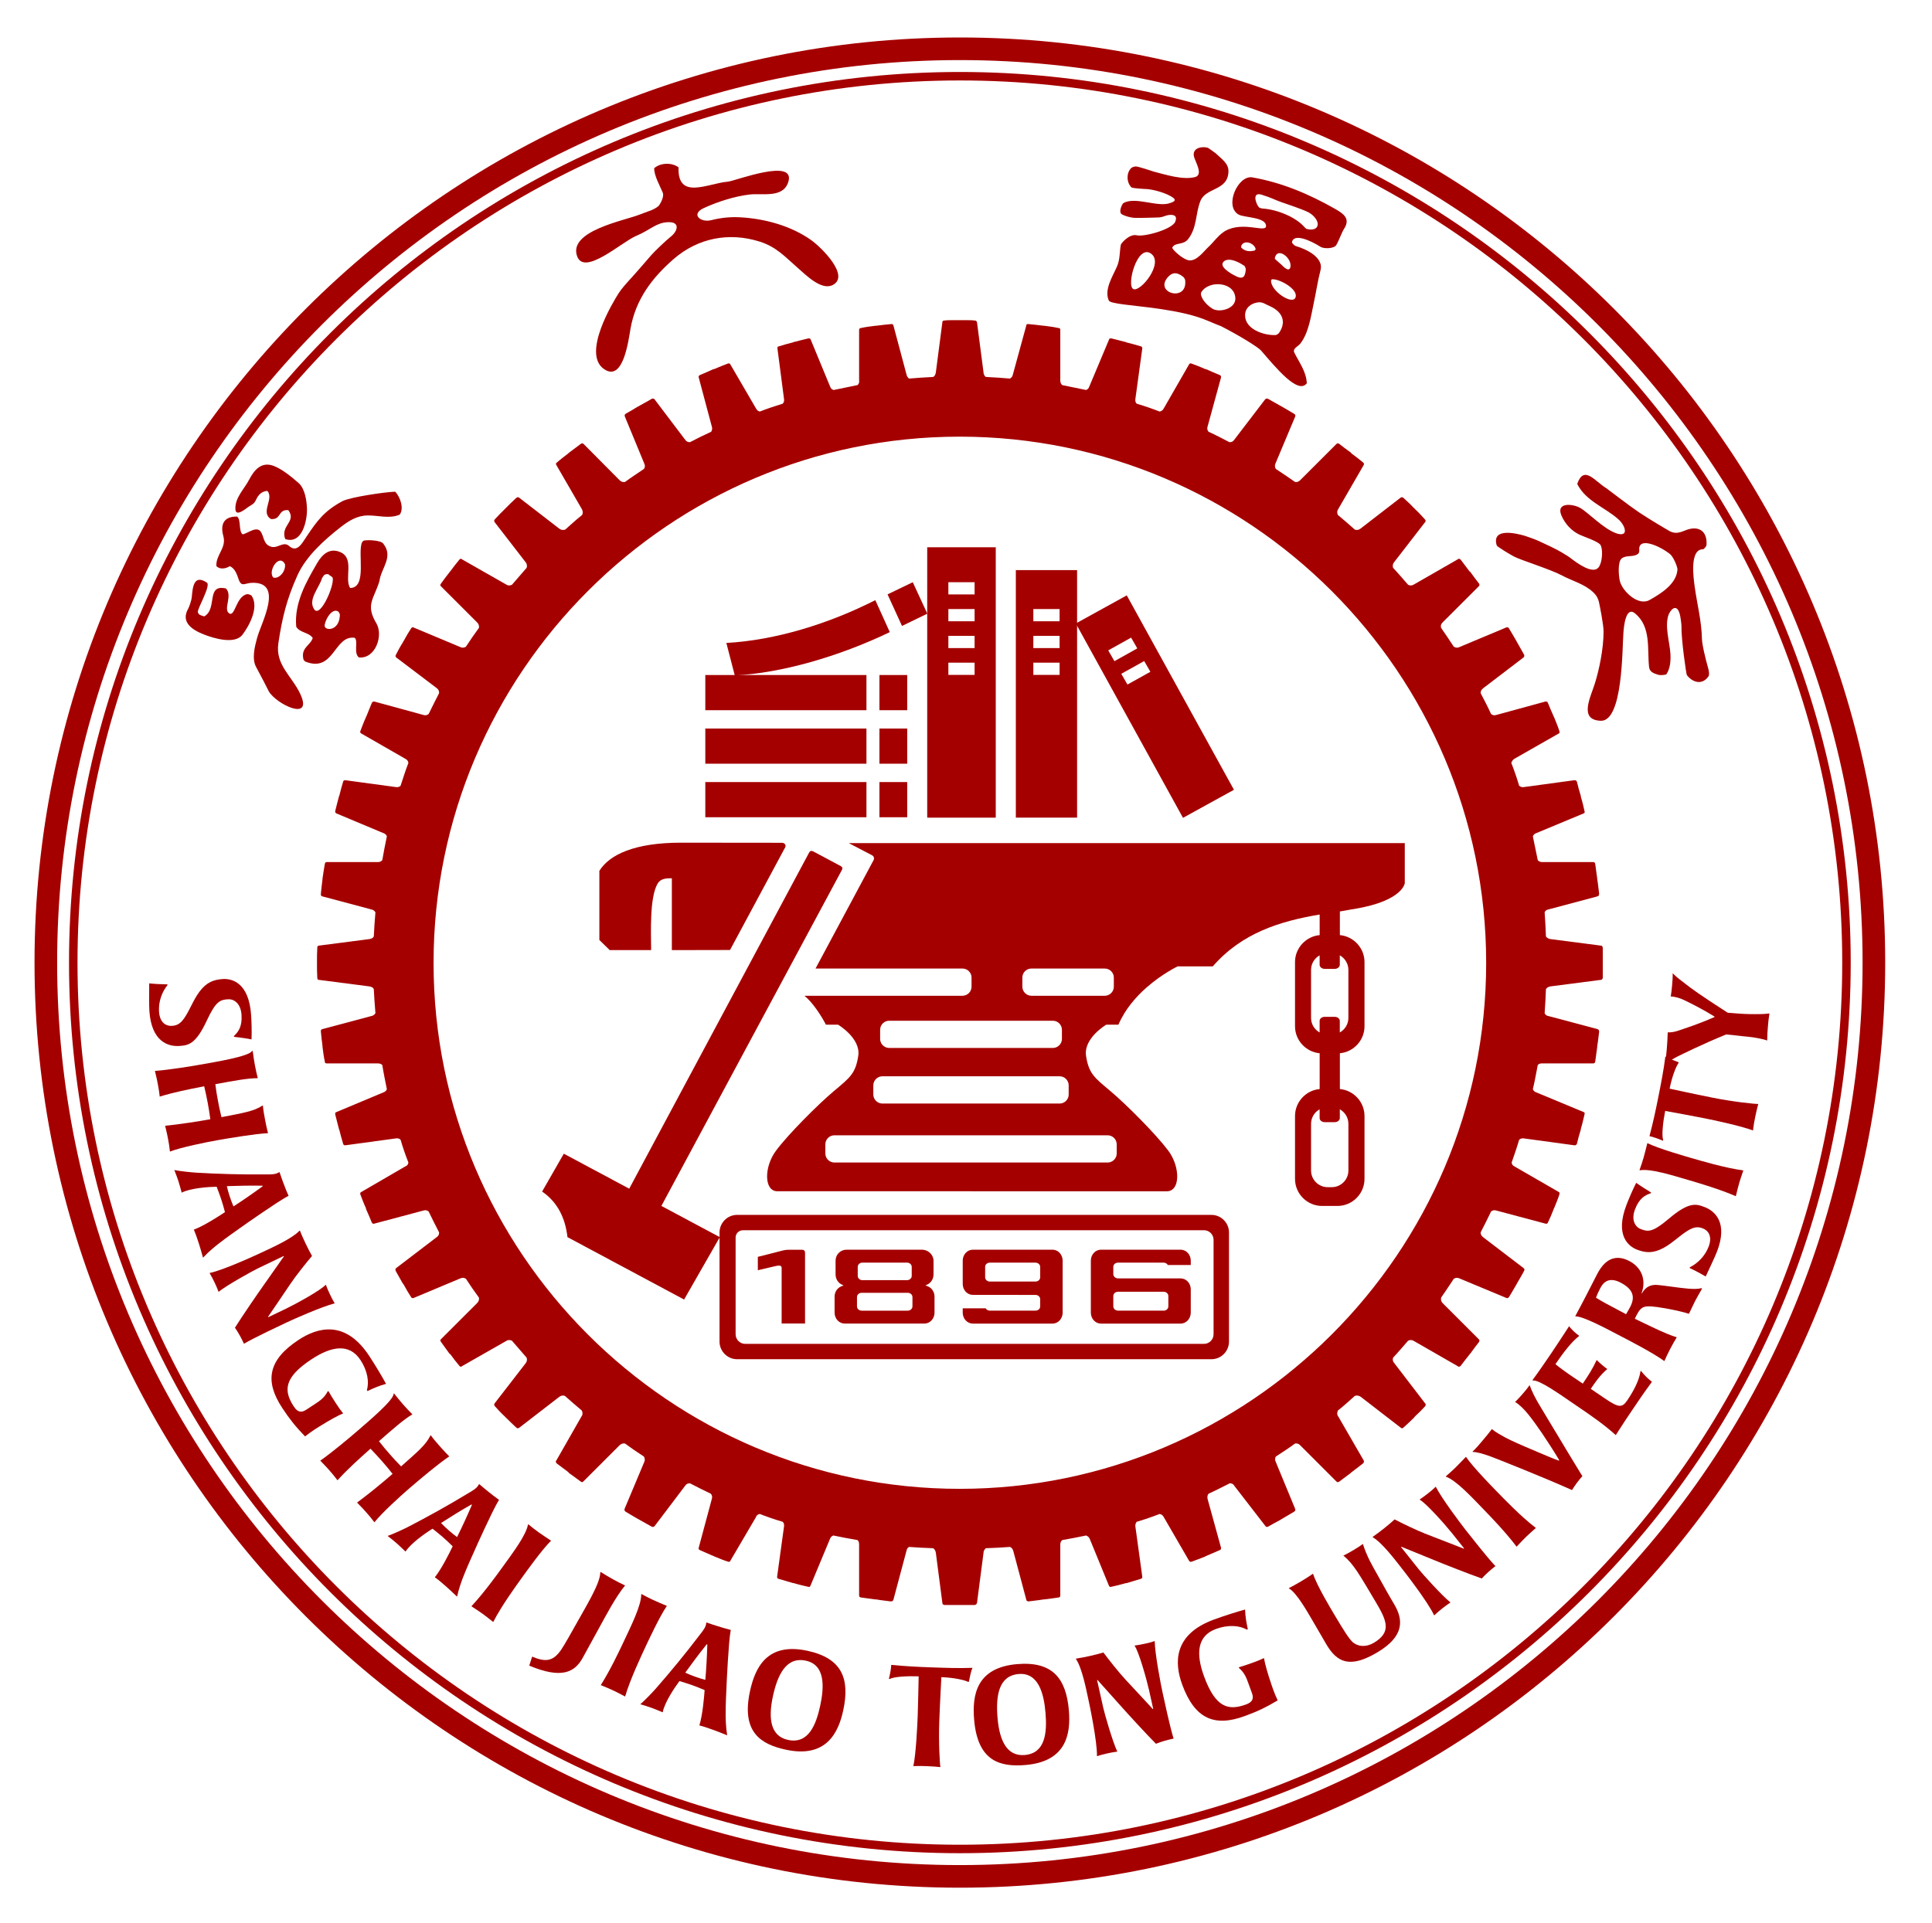 <svg fill-rule="evenodd" viewBox="162.552 140.876 295.956 294.661" xmlns:xlink="http://www.w3.org/1999/xlink" xmlns="http://www.w3.org/2000/svg" style="max-height: 500px" width="295.956" height="294.661">
  <defs> 
	<marker orient="auto" markerHeight="3" markerWidth="4" markerUnits="strokeWidth" refY="5" refX="0" viewBox="0 0 10 10" id="ArrowEnd"> 
		<path d="M 0 0 L 10 5 L 0 10 z"/> 
	</marker>
	<marker orient="auto" markerHeight="3" markerWidth="4" markerUnits="strokeWidth" refY="5" refX="10" viewBox="0 0 10 10" id="ArrowStart"> 
		<path d="M 10 0 L 0 5 L 10 10 z"/> 
	</marker> </defs>
<g>
<g>
<g>
<path d="M 309.59 146.618C 231.43 146.618 167.841 210.208 167.841 288.369C 167.841 366.531 231.43 430.12 309.59 430.12C 387.752 430.12 451.34 366.531 451.34 288.369C 451.34 210.208 387.752 146.618 309.59 146.618zM 447.874 288.369C 447.874 364.62 385.841 426.655 309.59 426.655C 233.339 426.655 171.305 364.62 171.305 288.369C 171.305 212.118 233.339 150.083 309.59 150.083C 385.841 150.083 447.874 212.118 447.874 288.369z" style="stroke:none; fill:#a50000"/>
<path d="M 309.59 151.905C 234.344 151.905 173.124 213.123 173.124 288.37C 173.124 363.617 234.344 424.835 309.59 424.835C 384.837 424.835 446.056 363.617 446.056 288.37C 446.056 213.123 384.837 151.905 309.59 151.905zM 444.757 288.37C 444.757 362.901 384.121 423.538 309.59 423.538C 235.059 423.538 174.425 362.901 174.425 288.37C 174.425 213.838 235.059 153.204 309.59 153.204C 384.121 153.204 444.757 213.838 444.757 288.37z" style="stroke:none; fill:#a50000"/>
<path d="M 266.498 166.525C 266.305 171.622 271.034 168.946 274.046 168.713C 275.102 168.633 284.62 164.918 283.285 168.829C 282.457 171.26 279.335 170.458 277.404 170.679C 275.096 170.946 272.491 171.782 270.379 172.751C 268.313 173.696 269.852 175.026 271.504 174.612C 273.022 174.227 274.459 174.087 276.029 174.177C 279.779 174.397 283.734 175.484 286.822 177.673C 288.394 178.789 292.882 183.231 290.054 184.575C 288.344 185.387 285.993 183.006 284.773 181.941C 282.806 180.226 281.5 178.707 278.912 177.892C 274.246 176.421 269.484 177.333 265.782 180.537C 262.413 183.457 259.934 186.778 259.147 191.189C 258.822 193.012 258.033 199.56 255.026 197.389C 251.707 194.992 256.439 187.202 257.311 185.817C 257.745 185.125 258.574 184.206 259.462 183.241C 260.037 182.616 261.335 181.094 262.322 179.965C 262.858 179.349 264.621 177.676 265.325 177.119C 266.366 176.298 266.8 174.832 264.863 174.92C 263.033 174.999 262.225 176.087 259.994 177.026C 257.766 177.968 252.039 183.24 250.951 180.117C 249.606 176.25 258.166 174.694 260.485 173.773C 261.022 173.559 261.751 173.307 262.32 173.093C 262.774 172.922 263.375 172.52 263.453 172.416C 263.927 171.788 264.272 170.872 264.085 170.415C 263.613 169.27 262.766 167.85 262.764 166.654C 263.702 165.801 265.501 165.738 266.498 166.525z" style="stroke:none; fill:#a50000"/>
<path d="M 258.939 323.013L 248.92 317.652L 245.595 323.452C 247.994 325.09 249.155 327.57 249.479 330.436L 267.346 339.999L 272.816 330.44L 263.869 325.655L 291.531 274.154C 291.657 273.947 291.605 273.731 291.347 273.585L 287.116 271.326C 286.823 271.189 286.636 271.264 286.516 271.481L 258.939 323.015L 258.939 323.013z" style="stroke:none; fill:#a50000"/>
<path d="M 275.466 327.029L 348.132 327.029C 349.61 327.029 350.817 328.245 350.817 329.731L 350.817 346.438C 350.817 347.927 349.61 349.143 348.132 349.143L 275.466 349.143C 273.985 349.143 272.774 347.927 272.774 346.438L 272.774 329.731C 272.774 328.24 273.985 327.028 275.466 327.028M 276.359 329.38L 346.991 329.38C 347.796 329.38 348.454 330.04 348.454 330.852L 348.454 345.317C 348.454 346.126 347.796 346.791 346.991 346.791L 276.706 346.791C 275.899 346.791 275.238 346.126 275.238 345.317L 275.238 330.497C 275.238 329.885 275.743 329.382 276.353 329.382L 276.359 329.38z" style="stroke:none; fill:#a50000"/>
<path d="M 270.596 249.697L 295.279 249.697L 295.279 244.307L 270.596 244.307L 270.596 249.697z" style="stroke:none; fill:#a50000"/>
<path d="M 270.596 257.896L 295.279 257.896L 295.279 252.506L 270.596 252.506L 270.596 257.896z" style="stroke:none; fill:#a50000"/>
<path d="M 270.596 266.098L 295.279 266.098L 295.279 260.708L 270.596 260.708L 270.596 266.098z" style="stroke:none; fill:#a50000"/>
<path d="M 365.477 296.68L 367.014 296.68C 367.444 296.68 367.79 296.967 367.79 297.298L 367.79 299.075C 368.573 298.637 369.106 297.807 369.106 296.853L 369.106 289.487C 369.106 288.534 368.573 287.695 367.79 287.261L 367.79 288.709C 367.79 289.044 367.44 289.332 367.014 289.332L 365.477 289.332C 365.052 289.332 364.7 289.049 364.7 288.709L 364.7 287.261C 363.917 287.695 363.388 288.53 363.388 289.487L 363.388 296.853C 363.388 297.807 363.919 298.637 364.7 299.075L 364.7 297.298C 364.7 296.961 365.046 296.68 365.477 296.68zM 265.471 275.449C 264.6 275.437 263.778 275.502 263.332 276.203C 261.996 278.316 262.296 284.135 262.296 286.458L 255.949 286.458L 254.367 284.907L 254.367 274.314C 255.902 271.834 259.767 269.989 266.896 269.997L 282.319 270.013C 282.804 270.013 282.986 270.425 282.844 270.688L 274.383 286.44L 265.471 286.458L 265.471 275.444L 265.471 275.449zM 287.479 289.282L 309.996 289.282C 310.759 289.282 311.379 289.908 311.379 290.663L 311.379 292.07C 311.379 292.824 310.752 293.452 309.996 293.452L 285.783 293.452C 287.059 294.48 288.406 296.586 289.069 297.88L 290.927 297.88C 290.927 297.88 294.436 299.953 294.027 302.657C 293.613 305.352 292.783 305.97 290.308 308.046C 287.832 310.125 283.285 314.691 281.43 317.183C 279.57 319.673 279.57 323.407 281.635 323.407L 311.367 323.407L 311.367 323.412L 341.306 323.412C 341.599 323.412 341.845 323.339 342.056 323.201C 343.338 322.383 343.113 319.322 341.515 317.183C 339.654 314.694 335.114 310.125 332.639 308.046C 330.16 305.97 329.335 305.35 328.918 302.657C 328.754 301.563 329.229 300.577 329.856 299.782C 329.868 299.763 329.885 299.741 329.896 299.727L 329.906 299.72C 329.919 299.699 329.932 299.69 329.942 299.673C 329.944 299.673 329.947 299.665 329.947 299.66C 329.961 299.643 329.978 299.625 329.989 299.617C 329.989 299.61 329.989 299.605 329.993 299.605C 330.008 299.589 330.025 299.573 330.04 299.556C 330.042 299.556 330.042 299.549 330.042 299.549C 330.061 299.534 330.072 299.517 330.086 299.496L 330.091 299.496C 330.11 299.479 330.126 299.456 330.145 299.44L 330.145 299.435C 330.165 299.416 330.177 299.392 330.199 299.375L 330.266 299.312C 330.273 299.299 330.29 299.284 330.3 299.266C 331.132 298.409 332.014 297.884 332.024 297.88L 333.882 297.88C 334.891 295.517 336.575 293.599 338.226 292.153C 340.638 290.043 342.965 288.945 342.965 288.945L 348.337 288.945C 352.813 283.808 358.652 282.029 364.706 281.004L 364.706 284.158C 362.6 284.353 360.931 286.139 360.931 288.289L 360.931 298.125C 360.931 300.284 362.6 302.067 364.706 302.26L 364.706 307.747C 362.6 307.934 360.931 309.726 360.931 311.879L 360.931 321.51C 360.931 323.798 362.793 325.659 365.079 325.659L 367.427 325.659C 369.706 325.659 371.576 323.798 371.576 321.51L 371.576 311.879C 371.576 309.726 369.905 307.934 367.802 307.747L 367.802 302.26C 369.907 302.067 371.576 300.284 371.576 298.125L 371.576 288.289C 371.576 286.139 369.905 284.352 367.802 284.158L 367.802 280.531C 368.544 280.43 369.278 280.25 370.024 280.152C 377.784 278.866 377.746 275.975 377.746 276.215L 377.746 270.059L 292.568 270.059L 296.086 271.898C 296.377 272.024 296.566 272.364 296.339 272.732L 287.483 289.277L 287.479 289.282zM 367.794 310.853L 367.794 312.195C 367.794 312.538 367.444 312.82 367.018 312.82L 365.477 312.82C 365.052 312.82 364.7 312.538 364.7 312.195L 364.7 310.853C 363.919 311.282 363.388 312.122 363.388 313.076L 363.388 320.237C 363.388 321.638 364.536 322.78 365.927 322.78L 366.569 322.78C 367.96 322.78 369.108 321.634 369.108 320.237L 369.108 313.076C 369.108 312.122 368.579 311.29 367.794 310.853zM 290.369 314.832L 332.229 314.832C 332.987 314.832 333.616 315.457 333.616 316.215L 333.616 317.621C 333.616 318.381 332.987 319.005 332.229 319.005L 290.369 319.005C 289.607 319.005 288.985 318.381 288.985 317.621L 288.985 316.215C 288.985 315.457 289.607 314.832 290.369 314.832zM 297.723 305.792L 324.877 305.792C 325.638 305.792 326.259 306.422 326.259 307.181L 326.259 308.583C 326.259 309.347 325.638 309.968 324.877 309.968L 297.723 309.968C 296.967 309.968 296.333 309.347 296.333 308.583L 296.333 307.181C 296.333 306.422 296.957 305.792 297.723 305.792zM 298.76 297.279L 323.841 297.279C 324.597 297.279 325.224 297.907 325.224 298.661L 325.224 300.067C 325.224 300.824 324.593 301.45 323.841 301.45L 298.76 301.45C 298.006 301.45 297.377 300.828 297.377 300.067L 297.377 298.661C 297.377 297.901 297.998 297.279 298.76 297.279zM 320.544 289.282L 331.792 289.282C 332.555 289.282 333.175 289.908 333.175 290.663L 333.175 292.07C 333.175 292.824 332.544 293.452 331.792 293.452L 320.544 293.452C 319.807 293.452 319.163 292.824 319.163 292.07L 319.163 290.663C 319.163 289.899 319.786 289.282 320.544 289.282z" style="stroke:none; fill:#a50000"/>
<path d="M 297.27 249.697L 301.524 249.697L 301.524 244.307L 297.27 244.307L 297.27 249.697z" style="stroke:none; fill:#a50000"/>
<path d="M 273.82 239.392C 281.364 238.98 289.527 236.443 296.639 232.835L 298.856 237.735C 291.023 241.499 282.208 244.016 275.109 244.372L 273.82 239.392z" style="stroke:none; fill:#a50000"/>
<path d="M 302.377 230.086L 298.513 231.949L 300.726 236.788L 304.604 234.907L 302.377 230.09L 302.377 230.086z" style="stroke:none; fill:#a50000"/>
<path d="M 297.27 257.896L 301.524 257.896L 301.524 252.506L 297.27 252.506L 297.27 257.896z" style="stroke:none; fill:#a50000"/>
<path d="M 297.27 266.098L 301.524 266.098L 301.524 260.708L 297.27 260.708L 297.27 266.098z" style="stroke:none; fill:#a50000"/>
<path d="M 327.353 236.408L 335.157 232.103L 351.575 261.891L 343.771 266.191L 327.353 236.408zM 332.319 240.533L 335.823 238.576L 336.77 240.226L 333.266 242.184L 332.319 240.533zM 334.317 244.12L 337.827 242.166L 338.775 243.812L 335.262 245.766L 334.317 244.12z" style="stroke:none; fill:#a50000"/>
<path d="M 318.165 228.232L 327.547 228.232L 327.547 266.158L 318.165 266.158L 318.165 228.232zM 304.588 224.732L 315.088 224.732L 315.088 266.162L 304.588 266.162L 304.588 224.732zM 307.829 230.086L 311.847 230.086L 311.847 231.958L 307.829 231.958L 307.829 230.086zM 307.829 234.198L 311.847 234.198L 311.847 236.071L 307.829 236.071L 307.829 234.198zM 307.829 238.305L 311.847 238.305L 311.847 240.179L 307.829 240.179L 307.829 238.305zM 307.829 242.414L 311.847 242.414L 311.847 244.287L 307.829 244.287L 307.829 242.414zM 320.846 234.198L 324.867 234.198L 324.867 236.071L 320.846 236.071L 320.846 234.198zM 320.846 238.305L 324.867 238.305L 324.867 240.179L 320.846 240.179L 320.846 238.305zM 320.846 242.414L 324.867 242.414L 324.867 244.287L 320.846 244.287L 320.846 242.414z" style="stroke:none; fill:#a50000"/>
<path d="M 309.563 369.004C 265.139 369.004 228.968 332.812 228.968 288.419C 228.968 243.977 265.139 207.783 309.563 207.783C 353.989 207.783 390.213 243.977 390.213 288.419C 390.213 332.812 353.989 369.004 309.563 369.004zM 407.771 285.768L 400.069 284.77C 399.767 284.72 399.567 284.619 399.368 284.369C 399.315 283.12 399.268 281.87 399.169 280.669C 399.268 280.419 399.47 280.27 399.767 280.221L 407.271 278.22C 407.373 278.169 407.521 278.12 407.521 277.82C 407.422 277.169 407.373 276.42 407.223 275.571L 407.223 275.52L 407.223 275.472C 407.121 274.669 407.021 273.92 406.922 273.27C 406.873 272.97 406.723 272.97 406.57 272.97L 398.815 272.97C 398.517 272.97 398.267 272.87 398.116 272.67C 397.866 271.471 397.616 270.271 397.364 269.022C 397.468 268.772 397.616 268.623 397.915 268.522L 405.121 265.523C 405.221 265.474 405.371 265.423 405.271 265.123C 405.121 264.472 404.971 263.773 404.721 262.974L 404.721 262.923L 404.721 262.873C 404.471 262.073 404.269 261.324 404.119 260.673C 404.019 260.425 403.871 260.425 403.719 260.425L 396.015 261.473C 395.716 261.524 395.517 261.473 395.265 261.274C 394.915 260.074 394.515 258.925 394.064 257.773C 394.164 257.474 394.314 257.273 394.564 257.125L 401.319 253.275C 401.42 253.224 401.52 253.125 401.42 252.874C 401.22 252.225 400.917 251.525 400.62 250.776L 400.567 250.726L 400.567 250.676C 400.218 249.875 399.919 249.224 399.667 248.575C 399.567 248.326 399.417 248.375 399.268 248.375L 391.764 250.426C 391.463 250.525 391.211 250.476 390.961 250.275C 390.461 249.175 389.91 248.125 389.363 247.076C 389.363 246.725 389.51 246.526 389.764 246.325L 395.917 241.628C 396.015 241.526 396.116 241.425 396.015 241.177C 395.667 240.577 395.315 239.926 394.915 239.226C 394.915 239.226 394.915 239.177 394.866 239.177L 394.866 239.129C 394.417 238.377 394.064 237.726 393.715 237.178C 393.565 236.928 393.414 236.978 393.264 237.028L 386.109 240.027C 385.807 240.177 385.559 240.127 385.259 239.976C 384.606 238.976 383.958 238.027 383.307 237.078C 383.206 236.726 383.307 236.478 383.557 236.228L 389.06 230.73C 389.162 230.629 389.262 230.529 389.111 230.279C 388.713 229.779 388.26 229.178 387.762 228.48L 387.711 228.48L 387.711 228.43L 387.662 228.43C 387.16 227.731 386.711 227.18 386.31 226.631C 386.109 226.43 385.959 226.479 385.858 226.58L 379.155 230.428C 378.852 230.629 378.556 230.629 378.254 230.479C 377.502 229.629 376.752 228.729 375.953 227.881C 375.853 227.579 375.902 227.279 376.103 227.03L 380.858 220.881C 380.956 220.781 381.007 220.631 380.806 220.429C 380.356 219.931 379.856 219.382 379.255 218.831L 379.255 218.781L 379.206 218.781L 379.206 218.732L 379.155 218.732C 378.603 218.132 378.055 217.632 377.555 217.18C 377.353 216.98 377.204 217.082 377.103 217.131L 370.953 221.881C 370.701 222.079 370.398 222.131 370.098 222.03C 369.249 221.28 368.35 220.48 367.495 219.781C 367.35 219.43 367.35 219.182 367.549 218.882L 371.451 212.133C 371.5 212.032 371.55 211.881 371.351 211.731C 370.8 211.283 370.25 210.833 369.55 210.333L 369.55 210.283L 369.499 210.283L 369.499 210.232C 368.798 209.734 368.198 209.283 367.698 208.882C 367.448 208.733 367.35 208.831 367.249 208.932L 361.747 214.431C 361.495 214.681 361.244 214.782 360.945 214.731C 359.945 214.032 358.994 213.383 357.992 212.732C 357.842 212.482 357.793 212.181 357.943 211.881L 360.945 204.733C 360.994 204.584 361.045 204.432 360.791 204.283C 360.244 203.934 359.594 203.585 358.845 203.133L 358.795 203.133C 358.795 203.133 358.795 203.085 358.746 203.085C 358.043 202.684 357.392 202.334 356.793 201.983C 356.543 201.885 356.443 201.983 356.344 202.084L 351.641 208.233C 351.438 208.534 351.237 208.633 350.889 208.633C 349.839 208.082 348.788 207.533 347.686 207.034C 347.485 206.784 347.438 206.533 347.538 206.233L 349.591 198.733C 349.591 198.634 349.637 198.433 349.389 198.336C 348.737 198.084 348.089 197.784 347.286 197.434L 347.237 197.434L 347.186 197.434C 346.434 197.085 345.736 196.836 345.086 196.585C 344.838 196.485 344.736 196.634 344.685 196.735L 340.836 203.434C 340.681 203.734 340.482 203.883 340.183 203.934C 339.031 203.484 337.882 203.085 336.68 202.734C 336.481 202.533 336.43 202.284 336.481 201.983L 337.533 194.284C 337.533 194.135 337.533 193.986 337.282 193.935C 336.629 193.736 335.879 193.535 335.081 193.335L 335.081 193.285L 335.028 193.285L 334.981 193.285C 334.18 193.086 333.477 192.885 332.827 192.735C 332.528 192.685 332.477 192.784 332.428 192.935L 329.426 200.085C 329.326 200.383 329.176 200.534 328.925 200.634C 327.677 200.383 326.476 200.134 325.275 199.884C 325.076 199.734 324.974 199.485 324.974 199.182L 324.974 191.434C 324.974 191.335 324.974 191.135 324.675 191.135C 324.025 190.985 323.273 190.886 322.47 190.785L 322.422 190.785L 322.375 190.785C 321.522 190.686 320.772 190.586 320.12 190.536C 319.821 190.487 319.77 190.636 319.77 190.735L 317.719 198.234C 317.668 198.533 317.52 198.733 317.268 198.883C 316.071 198.784 314.816 198.685 313.565 198.634C 313.366 198.484 313.215 198.234 313.215 197.934L 312.213 190.236C 312.166 190.135 312.115 189.986 311.865 189.986C 311.513 189.936 311.166 189.936 310.765 189.936L 310.666 189.936L 310.615 189.936L 310.514 189.936L 310.464 189.936L 310.414 189.936L 310.366 189.936L 310.315 189.936L 310.265 189.936L 310.214 189.936L 310.165 189.936L 310.066 189.936L 310.014 189.936L 309.864 189.936L 309.815 189.936L 309.766 189.936L 309.714 189.936L 309.664 189.936L 309.615 189.936L 309.563 189.936L 309.515 189.936L 309.465 189.936L 309.416 189.936L 309.364 189.936L 309.314 189.936L 309.264 189.936L 309.212 189.936L 309.165 189.936L 309.115 189.936L 309.064 189.936L 309.015 189.936L 308.963 189.936L 308.912 189.936L 308.864 189.936L 308.816 189.936L 308.763 189.936L 308.714 189.936L 308.662 189.936L 308.314 189.936C 307.914 189.936 307.563 189.936 307.212 189.986C 306.964 189.986 306.912 190.135 306.912 190.236L 305.911 197.934C 305.862 198.234 305.76 198.484 305.512 198.634C 304.259 198.685 303.058 198.784 301.809 198.883C 301.611 198.733 301.461 198.533 301.41 198.234L 299.409 190.735C 299.358 190.636 299.309 190.487 299.059 190.536C 298.358 190.586 297.607 190.686 296.806 190.785L 296.756 190.785L 296.707 190.785C 295.857 190.886 295.106 190.985 294.456 191.135C 294.205 191.135 294.156 191.335 294.156 191.434L 294.156 199.182C 294.205 199.485 294.107 199.734 293.904 199.884C 292.655 200.134 291.454 200.383 290.254 200.634C 289.954 200.534 289.804 200.383 289.704 200.085L 286.751 192.935C 286.702 192.784 286.6 192.685 286.352 192.735C 285.7 192.885 284.951 193.086 284.151 193.285L 284.1 193.285C 284.051 193.285 284.051 193.285 284.051 193.335C 283.25 193.535 282.499 193.736 281.898 193.935C 281.597 193.986 281.648 194.135 281.648 194.284L 282.649 201.983C 282.7 202.284 282.649 202.533 282.448 202.734C 281.298 203.085 280.097 203.484 278.947 203.934C 278.698 203.883 278.496 203.734 278.346 203.434L 274.445 196.735C 274.396 196.634 274.294 196.485 274.044 196.585C 273.393 196.836 272.743 197.085 271.942 197.434L 271.893 197.434L 271.843 197.434C 271.092 197.784 270.391 198.084 269.791 198.336C 269.542 198.433 269.542 198.634 269.592 198.733L 271.592 206.233C 271.692 206.533 271.643 206.784 271.493 207.034C 270.391 207.533 269.291 208.082 268.243 208.633C 267.942 208.633 267.692 208.534 267.491 208.233L 262.837 202.084C 262.738 201.983 262.638 201.885 262.388 201.983C 261.837 202.334 261.137 202.684 260.437 203.085L 260.437 203.133L 260.385 203.133L 260.337 203.133C 259.636 203.585 258.986 203.934 258.386 204.283C 258.185 204.432 258.236 204.584 258.285 204.733L 261.236 211.881C 261.386 212.181 261.386 212.482 261.187 212.732C 260.236 213.383 259.236 214.032 258.285 214.731C 257.935 214.782 257.684 214.681 257.436 214.431L 251.982 208.932C 251.883 208.831 251.731 208.733 251.531 208.882C 250.981 209.283 250.381 209.734 249.729 210.232L 249.68 210.283L 249.629 210.283L 249.629 210.333C 248.98 210.833 248.378 211.283 247.878 211.731C 247.63 211.881 247.73 212.032 247.779 212.133L 251.682 218.882C 251.832 219.182 251.883 219.43 251.731 219.781C 250.83 220.48 249.981 221.28 249.13 222.03C 248.779 222.131 248.478 222.079 248.228 221.881L 242.076 217.131C 241.975 217.082 241.825 216.98 241.625 217.18C 241.124 217.632 240.624 218.132 240.024 218.732L 239.975 218.781C 239.975 218.781 239.975 218.831 239.924 218.831C 239.373 219.382 238.823 219.931 238.373 220.429C 238.172 220.631 238.274 220.781 238.323 220.881L 243.076 227.03C 243.277 227.279 243.326 227.579 243.226 227.881C 242.476 228.729 241.723 229.629 240.975 230.479C 240.624 230.629 240.373 230.629 240.075 230.428L 233.32 226.58C 233.22 226.479 233.071 226.43 232.921 226.631C 232.469 227.18 232.019 227.731 231.519 228.43L 231.468 228.43L 231.468 228.48C 230.919 229.178 230.468 229.779 230.117 230.279C 229.918 230.529 230.018 230.629 230.117 230.73L 235.621 236.228C 235.871 236.478 235.972 236.726 235.923 237.078C 235.221 238.027 234.572 238.976 233.92 239.976C 233.669 240.127 233.37 240.177 233.071 240.027L 225.915 237.028C 225.817 236.978 225.667 236.928 225.515 237.178C 225.164 237.726 224.765 238.377 224.364 239.129L 224.315 239.129L 224.315 239.177L 224.315 239.226C 223.864 239.926 223.515 240.577 223.215 241.177C 223.064 241.425 223.164 241.526 223.265 241.628L 229.467 246.325C 229.718 246.526 229.819 246.725 229.819 247.076C 229.268 248.125 228.769 249.175 228.216 250.275C 227.966 250.476 227.718 250.525 227.417 250.426L 219.911 248.375C 219.813 248.375 219.662 248.326 219.511 248.575C 219.262 249.224 218.963 249.875 218.661 250.676L 218.613 250.676L 218.613 250.726L 218.613 250.776C 218.262 251.525 218.013 252.225 217.761 252.874C 217.661 253.125 217.812 253.224 217.911 253.275L 224.615 257.125C 224.914 257.273 225.066 257.474 225.115 257.773C 224.664 258.925 224.315 260.074 223.915 261.274C 223.715 261.473 223.464 261.524 223.164 261.473L 215.46 260.425C 215.36 260.425 215.159 260.425 215.109 260.673C 214.91 261.324 214.709 262.073 214.509 262.873L 214.46 262.873L 214.46 262.923L 214.46 262.974C 214.259 263.773 214.059 264.472 213.909 265.123C 213.859 265.423 214.009 265.474 214.11 265.523L 221.262 268.522C 221.563 268.623 221.714 268.772 221.814 269.022C 221.563 270.271 221.313 271.471 221.114 272.67C 220.914 272.922 220.662 272.97 220.364 272.97L 212.61 272.97C 212.508 272.97 212.359 272.97 212.308 273.27C 212.208 273.92 212.06 274.669 211.958 275.472L 211.958 275.52L 211.958 275.571C 211.857 276.42 211.758 277.169 211.707 277.82C 211.659 278.12 211.809 278.169 211.909 278.22L 219.414 280.221C 219.713 280.27 219.911 280.419 220.063 280.669C 219.964 281.87 219.864 283.12 219.813 284.369C 219.662 284.619 219.463 284.72 219.112 284.77L 211.407 285.768C 211.308 285.768 211.157 285.819 211.157 286.069C 211.109 286.77 211.109 287.519 211.109 288.317L 211.109 288.367L 211.109 288.419L 211.109 288.468C 211.109 289.267 211.109 290.018 211.157 290.718C 211.157 290.969 211.308 291.018 211.407 291.018L 219.112 292.017C 219.463 292.069 219.662 292.167 219.813 292.42C 219.864 293.667 219.964 294.867 220.063 296.118C 219.911 296.367 219.713 296.518 219.414 296.566L 211.909 298.567C 211.809 298.618 211.659 298.667 211.707 298.965C 211.758 299.617 211.857 300.367 211.958 301.166L 211.958 301.218L 211.958 301.268L 211.958 301.317C 212.06 302.116 212.157 302.866 212.308 303.517C 212.308 303.815 212.508 303.815 212.61 303.815L 220.364 303.815C 220.662 303.815 220.914 303.866 221.114 304.065C 221.313 305.316 221.563 306.516 221.814 307.768C 221.714 308.016 221.563 308.166 221.262 308.266L 214.11 311.264C 213.959 311.315 213.859 311.363 213.909 311.664C 214.059 312.264 214.259 313.015 214.46 313.815L 214.46 313.865L 214.46 313.914L 214.509 313.914C 214.709 314.715 214.91 315.465 215.109 316.113C 215.159 316.364 215.36 316.364 215.46 316.364L 223.164 315.314C 223.464 315.265 223.715 315.314 223.915 315.514C 224.265 316.714 224.664 317.865 225.115 319.013C 225.066 319.313 224.914 319.513 224.615 319.613L 217.911 323.511C 217.812 323.562 217.661 323.663 217.761 323.912C 218.013 324.562 218.262 325.261 218.613 326.011L 218.613 326.062L 218.613 326.111C 218.963 326.912 219.262 327.561 219.511 328.211C 219.612 328.412 219.813 328.412 219.911 328.361L 227.417 326.362C 227.718 326.264 227.966 326.311 228.216 326.511C 228.718 327.561 229.268 328.661 229.819 329.712C 229.819 330.061 229.718 330.262 229.418 330.462L 223.265 335.161C 223.164 335.261 223.064 335.358 223.164 335.61C 223.515 336.21 223.864 336.859 224.265 337.561C 224.315 337.561 224.315 337.61 224.315 337.61L 224.315 337.661L 224.364 337.661C 224.765 338.412 225.164 339.061 225.515 339.609C 225.616 339.81 225.765 339.81 225.915 339.76L 233.071 336.759C 233.37 336.61 233.669 336.659 233.92 336.81C 234.572 337.811 235.221 338.76 235.923 339.71C 235.972 340.062 235.871 340.311 235.621 340.561L 230.117 346.06C 230.018 346.16 229.918 346.259 230.117 346.511C 230.468 347.009 230.919 347.609 231.419 348.311L 231.468 348.311L 231.468 348.358L 231.519 348.358C 232.019 349.058 232.469 349.608 232.921 350.157C 233.071 350.359 233.22 350.307 233.32 350.21L 240.075 346.359C 240.373 346.16 240.624 346.16 240.975 346.308C 241.723 347.161 242.476 348.06 243.226 348.909C 243.326 349.209 243.277 349.509 243.076 349.76L 238.323 355.907C 238.274 356.009 238.172 356.158 238.373 356.357C 238.823 356.859 239.323 357.407 239.924 357.957C 239.924 357.957 239.924 358.006 239.975 358.006L 239.975 358.056L 240.024 358.056C 240.624 358.655 241.124 359.155 241.625 359.606C 241.825 359.806 241.975 359.708 242.076 359.656L 248.228 354.908C 248.478 354.706 248.779 354.657 249.078 354.757C 249.93 355.507 250.83 356.309 251.682 357.007C 251.832 357.356 251.832 357.655 251.631 357.906L 247.779 364.655C 247.677 364.756 247.63 364.906 247.827 365.106C 248.378 365.506 248.98 365.955 249.629 366.455L 249.629 366.506L 249.68 366.506L 249.68 366.554C 250.381 367.054 250.981 367.505 251.531 367.904C 251.731 368.054 251.832 367.955 251.932 367.856L 257.436 362.355C 257.684 362.107 257.935 362.007 258.285 362.056C 259.236 362.756 260.187 363.405 261.187 364.056C 261.335 364.304 261.386 364.606 261.236 364.906L 258.236 372.054C 258.185 372.205 258.185 372.355 258.386 372.505C 258.937 372.857 259.585 373.204 260.337 373.654L 260.385 373.654C 260.385 373.704 260.437 373.704 260.437 373.704C 261.137 374.105 261.787 374.454 262.388 374.804C 262.638 374.905 262.738 374.804 262.837 374.704L 267.491 368.554C 267.692 368.256 267.891 368.154 268.243 368.154C 269.291 368.705 270.391 369.253 271.442 369.755C 271.643 370.005 271.692 370.255 271.592 370.555L 269.592 378.005C 269.542 378.155 269.542 378.305 269.791 378.404C 270.391 378.655 271.041 378.953 271.843 379.305L 271.893 379.305C 271.942 379.305 271.942 379.305 271.942 379.354C 272.694 379.654 273.393 379.952 274.044 380.152C 274.294 380.254 274.396 380.152 274.445 380.004L 278.346 373.355C 278.447 373.055 278.646 372.905 278.947 372.857C 280.097 373.305 281.247 373.704 282.448 374.055C 282.649 374.254 282.7 374.505 282.649 374.804L 281.597 382.455C 281.597 382.604 281.597 382.753 281.849 382.803C 282.499 383.002 283.25 383.202 284.051 383.452L 284.1 383.452L 284.151 383.452C 284.951 383.701 285.7 383.853 286.301 384.003C 286.6 384.104 286.652 383.955 286.702 383.853L 289.704 376.652C 289.804 376.403 289.954 376.255 290.204 376.153C 291.454 376.403 292.655 376.652 293.904 376.855C 294.107 377.003 294.156 377.255 294.156 377.554L 294.156 385.305C 294.156 385.453 294.156 385.604 294.456 385.652C 295.106 385.752 295.857 385.853 296.659 385.953L 296.707 385.953L 296.756 385.953L 296.806 385.953C 297.607 386.103 298.358 386.154 299.008 386.253C 299.309 386.253 299.358 386.103 299.409 386.004L 301.41 378.504C 301.461 378.205 301.611 378.005 301.809 377.905C 303.01 378.005 304.259 378.055 305.512 378.104C 305.76 378.305 305.862 378.504 305.911 378.805L 306.912 386.503C 306.912 386.603 306.964 386.753 307.212 386.802L 308.662 386.802L 308.714 386.802L 308.763 386.802L 308.816 386.802L 308.864 386.802L 308.912 386.802L 308.963 386.802L 309.015 386.802L 309.064 386.802L 309.115 386.802L 309.165 386.802L 309.212 386.802L 309.264 386.802L 309.314 386.802L 309.364 386.802L 309.416 386.802L 309.465 386.802L 309.515 386.802L 309.563 386.802L 309.615 386.802L 309.664 386.802L 309.714 386.802L 309.766 386.802L 309.815 386.802L 309.864 386.802L 310.014 386.802L 310.066 386.802L 310.165 386.802L 310.214 386.802L 310.265 386.802L 310.315 386.802L 310.366 386.802L 310.414 386.802L 310.464 386.802L 310.514 386.802L 310.615 386.802L 310.666 386.802L 310.765 386.802L 311.464 386.802L 311.564 386.802L 311.615 386.802L 311.865 386.802C 312.115 386.753 312.166 386.603 312.213 386.503L 313.215 378.805C 313.215 378.504 313.366 378.305 313.565 378.104C 314.816 378.055 316.071 378.005 317.268 377.905C 317.52 378.005 317.668 378.205 317.768 378.504L 319.77 386.004C 319.77 386.103 319.872 386.253 320.12 386.253C 320.772 386.154 321.522 386.103 322.375 385.953L 322.422 385.953L 322.47 385.953C 323.322 385.853 324.025 385.752 324.726 385.652C 324.974 385.604 324.974 385.453 324.974 385.305L 324.974 377.554C 324.974 377.255 325.076 377.003 325.275 376.855C 326.476 376.652 327.724 376.403 328.925 376.153C 329.176 376.255 329.375 376.403 329.477 376.652L 332.428 383.853C 332.477 383.955 332.579 384.104 332.827 384.003C 333.477 383.853 334.18 383.701 335.028 383.452L 335.081 383.452L 335.129 383.452C 335.932 383.202 336.629 383.002 337.282 382.803C 337.533 382.753 337.533 382.604 337.533 382.455L 336.481 374.804C 336.43 374.505 336.53 374.254 336.68 374.055C 337.882 373.704 339.031 373.305 340.183 372.857C 340.482 372.905 340.681 373.055 340.836 373.355L 344.685 380.004C 344.785 380.152 344.885 380.254 345.136 380.152C 345.736 379.952 346.434 379.654 347.237 379.354L 347.237 379.305L 347.286 379.305C 348.089 378.953 348.788 378.655 349.389 378.404C 349.637 378.305 349.591 378.155 349.591 378.005L 347.538 370.555C 347.485 370.255 347.485 370.005 347.686 369.755C 348.788 369.253 349.839 368.705 350.938 368.154C 351.237 368.154 351.491 368.256 351.641 368.554L 356.394 374.704C 356.443 374.804 356.594 374.905 356.793 374.804C 357.392 374.454 358.043 374.105 358.795 373.704L 358.795 373.654L 358.845 373.654C 359.594 373.204 360.244 372.857 360.791 372.505C 361.045 372.355 360.994 372.205 360.945 372.054L 357.992 364.906C 357.842 364.606 357.842 364.304 357.992 364.056C 358.994 363.405 359.994 362.756 360.945 362.056C 361.244 362.007 361.544 362.107 361.747 362.355L 367.249 367.856C 367.35 367.955 367.448 368.054 367.698 367.904C 368.249 367.505 368.848 367.054 369.499 366.554L 369.499 366.506L 369.55 366.506C 369.55 366.506 369.55 366.455 369.598 366.455C 370.25 365.955 370.851 365.506 371.351 365.106C 371.55 364.906 371.5 364.756 371.451 364.655L 367.549 357.906C 367.35 357.655 367.35 357.356 367.495 357.007C 368.399 356.309 369.249 355.507 370.098 354.757C 370.449 354.657 370.701 354.706 371.002 354.908L 377.154 359.656C 377.255 359.708 377.353 359.806 377.555 359.606C 378.055 359.155 378.603 358.655 379.206 358.056L 379.206 358.006L 379.255 358.006L 379.255 357.957C 379.856 357.407 380.407 356.859 380.858 356.357C 381.007 356.158 380.956 356.009 380.858 355.907L 376.152 349.76C 375.902 349.509 375.853 349.209 375.953 348.909C 376.752 348.06 377.502 347.161 378.254 346.308C 378.556 346.16 378.852 346.16 379.155 346.359L 385.858 350.21C 385.959 350.307 386.109 350.359 386.31 350.157C 386.711 349.608 387.16 349.058 387.711 348.358L 387.711 348.311L 387.762 348.311C 388.26 347.609 388.713 347.009 389.111 346.511C 389.262 346.259 389.162 346.16 389.06 346.06L 383.557 340.561C 383.307 340.311 383.257 340.062 383.307 339.71C 383.958 338.76 384.606 337.811 385.259 336.81C 385.559 336.659 385.807 336.61 386.109 336.759L 393.313 339.76C 393.414 339.81 393.565 339.81 393.715 339.609C 394.064 339.061 394.417 338.412 394.866 337.661L 394.866 337.61L 394.915 337.61L 394.915 337.561C 395.315 336.859 395.716 336.21 396.015 335.61C 396.165 335.358 396.015 335.261 395.917 335.161L 389.764 330.462C 389.51 330.262 389.363 330.061 389.363 329.712C 389.91 328.661 390.461 327.561 390.961 326.511C 391.211 326.311 391.463 326.264 391.764 326.362L 399.268 328.361C 399.417 328.412 399.567 328.412 399.667 328.211C 399.97 327.561 400.268 326.912 400.567 326.111L 400.567 326.062L 400.62 326.011C 400.917 325.261 401.22 324.562 401.42 323.912C 401.52 323.663 401.42 323.562 401.319 323.511L 394.564 319.613C 394.314 319.513 394.164 319.313 394.113 319.013C 394.515 317.865 394.915 316.714 395.265 315.514C 395.517 315.314 395.716 315.265 396.015 315.314L 403.719 316.364C 403.871 316.364 404.019 316.364 404.119 316.113C 404.269 315.465 404.471 314.715 404.721 313.914L 404.721 313.865L 404.721 313.815C 404.971 313.015 405.121 312.264 405.271 311.664C 405.371 311.363 405.221 311.315 405.121 311.264L 397.915 308.266C 397.616 308.166 397.468 308.016 397.364 307.768C 397.667 306.516 397.866 305.316 398.116 304.065C 398.267 303.866 398.517 303.815 398.815 303.815L 406.57 303.815C 406.723 303.815 406.873 303.815 406.922 303.517C 407.021 302.866 407.121 302.116 407.223 301.317L 407.223 301.268L 407.223 301.218L 407.223 301.166C 407.373 300.367 407.422 299.617 407.521 298.965C 407.521 298.667 407.373 298.618 407.271 298.567L 399.767 296.566C 399.47 296.518 399.268 296.367 399.169 296.118C 399.268 294.867 399.315 293.667 399.368 292.42C 399.567 292.167 399.767 292.069 400.069 292.017L 407.771 291.018C 407.871 291.018 408.021 290.969 408.074 290.718L 408.074 288.468L 408.074 288.419L 408.074 288.367L 408.074 288.317L 408.074 286.069C 408.021 285.819 407.871 285.768 407.771 285.768z" style="stroke:none; fill:#a50000"/>
<path d="M 302.327 341.048C 302.327 341.405 302.002 341.704 301.61 341.704L 294.544 341.704C 294.149 341.704 293.83 341.409 293.83 341.048L 293.83 339.621C 293.83 339.26 294.149 338.967 294.544 338.967L 301.61 338.967C 302.008 338.967 302.327 339.26 302.327 339.621L 302.327 341.048zM 293.946 334.992C 293.946 334.634 294.267 334.343 294.662 334.343L 301.493 334.343C 301.893 334.343 302.216 334.634 302.216 334.992L 302.216 336.38C 302.216 336.737 301.893 337.03 301.493 337.03L 294.662 337.03C 294.267 337.03 293.946 336.737 293.946 336.38L 293.946 334.992zM 304.646 337.965L 304.553 337.927L 304.317 337.838L 304.544 337.73L 304.633 337.688C 305.195 337.415 305.555 336.814 305.555 336.156L 305.555 334.038C 305.555 333.146 304.735 332.363 303.804 332.363L 292.217 332.363C 291.298 332.363 290.551 333.113 290.551 334.038L 290.551 336.156C 290.551 336.812 290.91 337.411 291.467 337.688L 291.556 337.733L 291.782 337.841L 291.547 337.929L 291.454 337.965C 290.823 338.2 290.4 338.839 290.4 339.551L 290.4 342.008C 290.4 342.931 291.094 343.682 291.947 343.682L 304.157 343.682C 305.013 343.682 305.708 342.931 305.708 342.008L 305.708 339.551C 305.708 338.839 305.284 338.2 304.646 337.965z" style="stroke:none; fill:#a50000"/>
<path d="M 285.874 343.673L 282.289 343.673L 282.289 335.145C 282.28 334.814 282.012 334.802 281.883 334.797C 281.701 334.797 281.5 334.842 281.309 334.884L 278.641 335.507L 278.641 333.458L 281.457 332.745C 281.58 332.714 281.707 332.68 281.832 332.645C 282.315 332.512 282.814 332.377 283.283 332.374L 285.432 332.374C 285.72 332.377 285.872 332.537 285.874 332.84L 285.874 343.673z" style="stroke:none; fill:#a50000"/>
<path d="M 204.41 229.364C 203.528 228.392 205.318 225.591 206.211 227.337C 206.339 228.51 205.218 229.647 204.41 229.364zM 223.082 216.216C 221.523 216.265 216.147 217.052 214.997 217.674C 212.256 219.158 211.17 220.597 209.472 223.154C 208.782 224.187 208.034 225.606 206.845 224.539C 205.964 223.751 205.106 224.954 204.086 224.65C 202.981 224.322 203.024 223.34 202.59 222.5C 201.974 221.301 200.536 222.609 199.721 222.75C 199.076 222.304 199.508 220.475 198.865 220.027C 196.757 219.998 196.286 221.31 196.767 223.033C 197.273 224.847 195.581 225.896 195.702 227.628C 196.28 228.187 197.154 228.004 197.76 227.629C 198.557 227.981 198.852 228.895 199.107 229.642C 199.534 230.891 200.081 230.221 201.075 230.181C 206.116 229.962 202.605 236.187 201.936 238.623C 201.578 239.938 201.083 241.829 201.803 243.112C 202.243 243.899 203.485 246.3 203.738 246.824C 204.89 248.783 210.54 251.525 208.567 247.243C 207.285 244.462 204.696 242.775 205.194 239.431C 205.774 235.518 206.493 232.635 208.114 229.036C 209.453 226.073 212.247 223.592 214.745 221.639C 215.973 220.677 217.253 219.878 218.868 219.855C 220.489 219.834 222.216 220.411 223.781 219.73C 224.491 218.764 223.83 216.951 223.082 216.216zM 214.603 235.298C 214.602 235.308 214.6 235.317 214.599 235.326C 214.436 237.469 212.515 237.558 212.298 236.863C 212.132 236.372 213.247 233.931 214.345 234.558C 214.432 234.609 214.62 234.953 214.617 235.045C 214.617 235.099 214.615 235.156 214.609 235.212C 214.606 235.241 214.604 235.268 214.603 235.298zM 210.681 234.236C 209.664 232.739 211.475 230.927 211.881 229.456C 212.059 229.213 212.156 228.883 212.577 228.854C 212.999 228.827 212.656 228.811 213.401 229.264C 214.147 229.716 211.696 235.736 210.681 234.236zM 218.311 223.703C 218.203 223.724 218.036 223.909 218.006 223.981C 217.284 225.64 218.847 230.943 216.186 230.973C 215.262 229.506 216.887 226.468 214.727 225.496C 213.098 224.759 211.94 225.775 211.156 227.123C 209.487 229.993 207.594 233.248 207.929 236.898C 208.47 237.864 209.869 237.731 210.46 238.639C 210.085 239.806 208.603 240.113 209.034 241.909C 209.054 241.986 209.251 242.218 209.323 242.246C 213.742 244.018 213.701 238.161 216.887 238.602C 217.469 239.077 216.674 240.926 217.522 241.609C 220.049 241.878 221.326 238.252 220.194 236.361C 218.489 233.512 219.851 232.651 220.682 229.892C 220.911 227.969 222.902 226.18 221.248 224.161C 220.903 223.667 218.953 223.573 218.311 223.703zM 200.572 218.566C 201.191 218.136 201.438 218.164 201.785 217.425C 202.128 216.695 202.662 216.133 203.515 216.098C 204.566 217.325 202.391 219.37 204.056 220.406C 205.7 220.54 205.071 218.908 206.716 219.043C 208.03 220.816 205.464 221.372 206.243 223.473C 208.853 224.346 209.641 220.603 209.573 218.775C 209.529 217.55 209.257 215.728 208.287 214.883C 207.235 213.969 205.799 212.767 204.489 212.268C 202.613 211.554 201.495 212.868 200.704 214.395C 199.951 215.846 198.52 217.137 198.613 218.907C 198.678 220.123 200.149 218.859 200.572 218.566zM 201.077 232.133C 201.015 232.039 200.534 231.885 200.392 231.918C 198.682 232.278 198.559 235.496 197.638 234.845C 196.715 234.192 198.232 232.121 197.16 231.046C 194.055 230.332 195.909 234.177 193.839 235.322C 193.343 235.162 192.988 235.136 192.86 234.669C 192.731 234.203 194.963 230.488 194.214 230.128C 192.235 228.837 192.071 230.844 191.929 232.368C 191.875 232.969 191.47 233.993 191.394 234.12C 190.237 236.115 191.804 237.309 193.746 238.078C 195.266 238.68 198.518 239.674 199.693 238.131C 200.775 236.708 202.278 233.864 201.077 232.133z" style="stroke:none; fill:#a50000"/>
<path d="M 362.685 175.948C 362.651 175.939 362.465 175.775 362.405 175.704C 361.019 174.09 358.113 172.969 355.992 172.832C 355.875 172.825 355.666 172.775 355.531 172.727C 355.531 172.727 355.398 172.636 355.39 172.621C 354.955 172.137 354.269 170.218 355.83 170.714C 357.547 171.259 357.537 171.384 358.81 171.839C 359.949 172.245 361.823 172.852 362.835 173.335C 362.872 173.352 362.909 173.369 362.944 173.387C 363.018 173.426 363.089 173.464 363.153 173.497L 363.132 173.496C 363.311 173.599 363.481 173.716 363.639 173.863C 364.981 175.088 364.509 176.427 362.685 175.948zM 357.831 180.494C 358.172 178.45 360.781 180.646 360.156 182.005C 360.122 182.075 359.91 182.183 359.853 182.168C 359.502 182.058 359.246 181.83 359.006 181.586C 358.662 181.239 357.82 180.572 357.831 180.494zM 361.012 186.437C 360.574 187.698 357.195 185.457 357.263 183.88C 357.265 183.817 357.347 183.678 357.379 183.675C 358.428 183.531 361.455 185.152 361.012 186.437zM 358.429 191.953C 358.369 192.034 358.062 192.209 357.97 192.215C 356.148 192.292 353.331 191.337 353.282 189.246C 353.257 188.055 354.178 187.341 355.287 187.203C 355.687 187.154 356.015 187.263 356.32 187.425C 356.812 187.687 357.338 187.862 357.828 188.198C 357.937 188.27 358.039 188.346 358.133 188.425C 359.32 189.407 359.33 190.737 358.429 191.953zM 351.993 183.246C 351.473 183.01 349.602 182.018 349.829 181.235C 350.057 180.622 351.106 180.228 353.178 181.615C 353.263 181.673 353.405 182.054 353.39 182.186C 353.295 183.01 353.151 183.781 351.993 183.246zM 348.255 188.162C 347.143 187.462 346.307 186.242 346.57 185.662C 347.714 183.74 351.774 184.036 351.792 186.64C 351.802 188.181 349.348 188.851 348.255 188.162zM 352.686 178.586C 353.075 177.523 354.685 178.109 354.9 179.021C 354.916 179.094 354.768 179.271 354.694 179.284C 353.981 179.418 353.367 179.444 352.712 178.838C 352.686 178.814 352.667 178.641 352.686 178.586zM 341.593 183.198C 341.992 182.814 342.656 182.347 343.865 183.349C 343.927 183.401 344.086 183.677 344.095 183.753C 344.576 187.321 339.052 185.747 341.593 183.198zM 336.175 185.172C 335.053 184.687 336.744 178.297 338.838 179.713C 340.927 181.129 337.29 185.656 336.175 185.172zM 366.991 172.838C 363.009 170.582 358.926 168.857 354.398 168.055C 352.192 167.667 350.05 172.45 352.272 173.743C 353.155 174.257 356.617 174.11 356.488 175.584L 356.486 175.589C 356.326 176.511 352.938 174.763 350.272 176.246C 350.108 176.337 349.987 176.419 349.905 176.49C 349.108 177.031 348.448 177.993 347.704 178.678C 346.944 179.379 345.848 180.961 344.64 180.76C 343.679 180.594 342.027 179.022 342.133 178.808C 342.568 177.951 343.799 178.493 344.562 177.51C 345.952 175.719 345.655 173.636 346.44 171.67C 347.284 169.553 350.696 170.153 350.735 167.108C 350.753 165.87 349.594 165.167 348.746 164.338L 347.694 163.585C 347.19 163.274 345.111 163.303 345.446 164.845C 345.607 165.595 346.964 167.674 345.6 168.014C 343.752 168.478 341.179 167.656 339.39 167.2C 339.078 167.119 336.831 166.326 336.489 166.382C 336.212 166.425 335.975 166.499 335.825 166.639C 335.077 167.395 335.137 168.723 335.751 169.46C 335.762 169.471 335.772 169.484 335.784 169.496C 335.813 169.532 335.926 169.623 335.975 169.636C 336.374 169.74 337.838 169.831 337.87 169.831C 338.708 169.822 340.187 170.161 341.265 170.635L 341.265 170.627C 342.433 171.176 343.078 171.597 341.804 171.984C 341.783 171.992 341.76 171.996 341.738 172.005C 341.732 172.007 341.726 172.008 341.72 172.01C 339.879 172.64 336.571 171.015 334.739 171.943C 334.68 171.972 334.553 172.066 334.528 172.109C 334.362 172.39 333.858 173.427 334.446 173.74C 335.001 174.037 335.788 174.21 336.241 174.253C 336.6 174.284 338.939 174.243 340.025 174.199C 340.343 174.187 340.767 174.069 340.867 174.026C 341.066 173.94 341.281 173.867 341.521 173.832C 342.302 173.72 342.957 173.87 342.597 174.824C 342.148 176.015 337.836 177.203 336.696 176.929C 335.555 176.658 334.288 178.16 334.244 178.385C 334.044 179.438 334.145 180.6 333.657 181.715C 333.01 183.202 331.665 185.245 332.399 186.907C 332.592 187.447 335.95 187.613 339.801 188.151C 340.062 188.188 340.324 188.229 340.584 188.263C 343.021 188.634 345.582 189.165 347.612 190.044C 348.401 190.385 349.053 190.649 349.596 190.855C 352.397 192.282 355.285 194.075 355.738 194.597C 357.965 197.174 361.41 201.411 362.737 199.597C 362.641 197.789 361.605 196.472 360.831 194.922C 360.508 194.265 361.394 193.977 361.743 193.526C 363.04 191.856 363.37 189.312 363.802 187.308C 364.165 185.633 364.405 183.926 364.839 182.271C 365.343 180.367 362.751 179.068 361.051 178.579C 360.826 178.515 360.429 178.094 360.461 177.961C 360.773 176.604 363.264 177.699 364.807 178.678C 365.399 179.053 366.929 178.969 367.249 178.424C 367.729 177.599 368.044 176.563 368.464 175.905C 369.478 174.318 368.28 173.569 366.991 172.838z" style="stroke:none; fill:#a50000"/>
<path d="M 185.433 295.751C 185.376 294.9 185.406 292.906 185.408 291.553C 186.227 291.643 187.202 291.696 188.197 291.704L 188.205 291.821C 187.348 292.897 186.811 294.355 186.913 295.916C 187.002 297.285 187.737 298.14 188.928 298.062C 189.782 298.005 190.277 297.617 190.832 296.798C 191.657 295.581 192.129 294.151 193.104 292.83C 194.205 291.358 195.312 290.98 196.685 290.89C 198.033 290.801 200.693 291.386 201.021 296.441C 201.083 297.386 201.134 298.878 201.083 300.14C 200.373 299.995 199.346 299.849 198.392 299.745L 198.384 299.628C 199.106 298.94 199.664 298.144 199.549 296.373C 199.439 294.694 198.462 293.928 197.474 293.992C 196.282 294.069 195.617 294.281 194.249 297.215C 192.545 300.885 191.426 301.052 190.009 301.146C 188.3 301.256 185.742 300.476 185.433 295.751z" style="stroke:none; fill:#a50000"/>
<path d="M 195.962 315.569C 194.207 315.872 190.231 316.684 188.584 317.327C 188.486 316.43 188.426 316.104 188.304 315.454C 188.209 314.942 188.122 314.476 187.848 313.372C 189.966 313.169 193.132 312.676 194.772 312.372C 194.611 311.268 194.534 310.73 194.378 309.891C 194.222 309.054 194.049 308.243 193.831 307.32C 191.375 307.803 189.251 308.222 187.017 308.903C 186.928 308.052 186.805 307.401 186.735 307.029C 186.637 306.494 186.555 306.052 186.282 304.969C 188.389 304.817 192.084 304.227 193.746 303.917C 195.366 303.616 200.689 302.769 201.171 301.91L 201.259 301.892C 201.384 302.807 201.47 303.393 201.591 304.046C 201.716 304.721 201.864 305.392 202.039 306.082C 200.525 306.076 198.353 306.48 195.538 307.004C 195.691 308.203 195.782 308.691 195.942 309.553C 196.099 310.389 196.173 310.787 196.478 312.053C 199.864 311.399 201.425 311.157 202.753 310.284L 202.824 310.294C 202.897 311.05 202.996 311.587 203.156 312.448C 203.277 313.099 203.459 313.956 203.608 314.505C 201.608 314.614 198.005 315.213 195.962 315.569z" style="stroke:none; fill:#a50000"/>
<path d="M 202.785 322.647L 202.757 322.555C 200.799 322.527 199.102 322.557 197.299 322.625C 197.438 323.203 197.557 323.637 197.727 324.155C 197.971 324.897 198.096 325.205 198.316 325.731C 199.804 324.77 201.369 323.683 202.785 322.647zM 192.981 331.315C 192.753 330.617 192.552 330.01 192.244 329.289C 193.788 328.709 195.979 327.293 197.013 326.606C 196.827 325.894 196.629 325.212 196.413 324.56C 196.199 323.908 195.922 323.202 195.738 322.713C 194.464 322.733 191.728 322.931 190.387 323.62C 190.158 322.848 190.084 322.474 189.899 321.912C 189.701 321.304 189.503 320.77 189.254 320.155C 190.194 320.344 191.886 320.513 192.587 320.557C 194.063 320.647 196.137 320.74 197.762 320.78C 199.223 320.824 201.58 320.851 203.399 320.827C 203.923 320.83 204.782 320.847 205.244 320.52L 205.373 320.478C 205.609 321.2 205.814 321.753 205.983 322.198C 206.22 322.842 206.468 323.459 206.755 324.112C 206.325 324.327 205.534 324.81 204.851 325.259C 203.485 326.154 201.798 327.305 200.523 328.196C 198.382 329.695 197.172 330.565 196.112 331.385C 195.656 331.734 194.546 332.62 193.653 333.585C 193.386 332.627 193.194 331.967 192.981 331.315z" style="stroke:none; fill:#a50000"/>
<path d="M 206.377 343.549C 205.441 343.997 201.559 345.806 199.921 346.775C 199.513 345.865 199.042 345.042 198.542 344.312C 199.708 342.466 201.959 339.181 202.975 337.752L 206.037 333.396L 206.006 333.331L 202.042 335.232C 201.29 335.591 197.315 337.783 196.034 338.819C 195.831 338.285 195.646 337.849 195.411 337.36C 195.187 336.888 194.908 336.364 194.654 335.935C 196.862 335.482 202.222 332.993 203.258 332.496C 204.05 332.116 207.323 330.653 208.389 329.487L 208.491 329.439C 208.736 330.053 209.044 330.748 209.372 331.431C 209.709 332.135 210.045 332.788 210.352 333.322C 209.58 334.216 207.877 336.346 207.075 337.544C 205.503 339.9 204.488 341.331 203.618 342.639L 203.647 342.704L 206.29 341.439C 207.815 340.707 211.718 338.573 212.46 337.72C 212.603 338.124 212.88 338.754 213.105 339.222C 213.411 339.863 213.442 339.926 213.829 340.583C 211.889 341.068 207.455 343.032 206.377 343.549z" style="stroke:none; fill:#a50000"/>
<path d="M 211.855 359.223C 211.334 359.536 210.291 360.166 209.283 360.972C 207.746 359.376 206.897 358.292 205.79 356.613C 203.108 352.538 203.543 349.305 208.288 346.181C 211.207 344.259 215.437 343.059 219.109 348.636C 220.112 350.158 221.189 351.998 221.687 352.917C 220.638 353.21 219.813 353.558 218.85 354.021L 218.758 353.884C 219.118 352.624 218.862 350.924 217.767 349.262C 216.062 346.674 213.341 347.133 210.273 349.155C 205.979 351.98 205.995 354.012 207.569 356.406C 208.284 357.492 208.946 357.225 209.531 356.841L 210.886 355.949C 211.508 355.539 212.261 355.043 212.751 354.068L 212.859 354.026C 213.187 354.604 213.584 355.248 213.962 355.823C 214.457 356.575 214.599 356.791 215.111 357.448C 214.363 357.742 212.847 358.598 211.855 359.223z" style="stroke:none; fill:#a50000"/>
<path d="M 225.349 368.85C 223.995 370.009 220.993 372.741 219.907 374.134C 219.364 373.414 219.145 373.164 218.707 372.665C 218.364 372.274 218.051 371.918 217.249 371.108C 218.969 369.853 221.437 367.812 222.691 366.711C 221.991 365.846 221.649 365.421 221.086 364.783C 220.524 364.141 219.96 363.534 219.302 362.852C 217.437 364.52 215.826 365.967 214.251 367.693C 213.741 367.008 213.304 366.51 213.054 366.225C 212.695 365.816 212.398 365.478 211.614 364.687C 213.345 363.482 216.219 361.083 217.492 359.969C 218.728 358.883 222.87 355.434 222.845 354.449L 222.913 354.389C 223.489 355.114 223.862 355.574 224.299 356.071C 224.752 356.586 225.221 357.086 225.724 357.592C 224.418 358.359 222.758 359.817 220.607 361.705C 221.352 362.659 221.68 363.033 222.257 363.689C 222.82 364.331 223.085 364.633 223.995 365.566C 226.573 363.273 227.79 362.266 228.486 360.837L 228.552 360.81C 229 361.426 229.359 361.832 229.937 362.493C 230.374 362.992 230.968 363.634 231.376 364.032C 229.714 365.144 226.924 367.5 225.349 368.85z" style="stroke:none; fill:#a50000"/>
<path d="M 234.841 371.46L 234.77 371.397C 233.07 372.368 231.627 373.263 230.111 374.242C 230.527 374.665 230.85 374.98 231.259 375.337C 231.847 375.853 232.111 376.052 232.569 376.394C 233.359 374.808 234.153 373.073 234.841 371.46zM 230.829 383.917C 230.277 383.436 229.797 383.014 229.164 382.551C 230.194 381.265 231.358 378.929 231.895 377.81C 231.372 377.293 230.853 376.809 230.336 376.356C 229.819 375.904 229.22 375.439 228.814 375.114C 227.727 375.78 225.475 377.348 224.674 378.622C 224.083 378.076 223.828 377.791 223.382 377.403C 222.901 376.982 222.459 376.624 221.931 376.222C 222.835 375.906 224.377 375.187 225.003 374.866C 226.319 374.19 228.148 373.214 229.568 372.418C 230.847 371.71 232.886 370.53 234.439 369.582C 234.892 369.317 235.639 368.893 235.87 368.377L 235.96 368.274C 236.529 368.773 236.99 369.146 237.361 369.442C 237.893 369.878 238.422 370.28 239 370.696C 238.742 371.099 238.308 371.918 237.949 372.652C 237.231 374.12 236.367 375.971 235.726 377.388C 234.649 379.77 234.05 381.134 233.559 382.381C 233.344 382.913 232.842 384.241 232.568 385.527C 231.848 384.84 231.346 384.37 230.829 383.917z" style="stroke:none; fill:#a50000"/>
<path d="M 236.572 388.218C 235.996 387.804 235.599 387.544 234.765 386.999C 236.563 385.071 238.468 382.471 239.508 381.026C 240.997 378.958 243.131 376.16 243.431 374.487L 243.471 374.431C 244.04 374.898 244.527 375.277 245.082 375.677C 245.639 376.079 246.281 376.486 246.966 376.95C 245.551 378.348 243.08 381.82 242.578 382.514C 241.748 383.667 239.355 386.947 238.107 389.409C 237.288 388.763 236.918 388.468 236.572 388.218z" style="stroke:none; fill:#a50000"/>
<path d="M 254.368 390.241C 253.351 392.075 252.225 394.157 251.81 394.907C 250.564 397.155 248.551 398.152 243.628 396.096L 244.069 394.717C 246.072 395.543 247.267 395.536 248.57 393.576C 249.047 392.86 250.116 390.978 250.903 389.558C 252.268 387.094 254.508 383.488 254.503 381.837L 254.558 381.738C 255.261 382.178 255.872 382.543 256.45 382.862C 257.031 383.184 257.601 383.474 258.306 383.814C 256.862 385.542 255.186 388.762 254.368 390.241z" style="stroke:none; fill:#a50000"/>
<path d="M 258.314 400.828C 257.389 400.344 256.969 400.123 256.584 399.943C 255.94 399.64 255.502 399.461 254.583 399.08C 255.992 396.853 257.381 393.942 258.136 392.329C 259.216 390.022 260.794 386.878 260.779 385.178L 260.807 385.117C 261.453 385.47 262.002 385.75 262.623 386.042C 263.244 386.332 263.949 386.612 264.709 386.944C 263.576 388.58 261.793 392.448 261.427 393.224C 260.828 394.512 259.085 398.177 258.312 400.828L 258.314 400.828z" style="stroke:none; fill:#a50000"/>
<path d="M 270.904 392.851L 270.815 392.822C 269.591 394.346 268.575 395.707 267.523 397.175C 268.065 397.416 268.48 397.589 268.993 397.772C 269.729 398.036 270.049 398.125 270.598 398.276C 270.752 396.511 270.854 394.607 270.904 392.851zM 271.737 405.914C 271.047 405.666 270.446 405.452 269.686 405.251C 270.174 403.679 270.401 401.078 270.491 399.841C 269.815 399.55 269.155 399.29 268.508 399.059C 267.862 398.829 267.133 398.616 266.635 398.461C 265.867 399.48 264.347 401.763 264.07 403.244C 263.32 402.951 262.978 402.78 262.422 402.581C 261.819 402.367 261.276 402.195 260.637 402.015C 261.365 401.389 262.535 400.156 263 399.626C 263.976 398.516 265.321 396.937 266.348 395.678C 267.28 394.549 268.745 392.703 269.842 391.251C 270.165 390.84 270.706 390.171 270.732 389.607L 270.778 389.479C 271.491 389.735 272.055 389.913 272.508 390.052C 273.163 390.262 273.801 390.442 274.493 390.619C 274.402 391.086 274.298 392.007 274.233 392.822C 274.103 394.454 273.978 396.491 273.9 398.042C 273.771 400.654 273.714 402.142 273.714 403.483C 273.71 404.058 273.729 405.476 273.945 406.775C 273.022 406.397 272.383 406.145 271.737 405.914z" style="stroke:none; fill:#a50000"/>
<path d="M 280.945 400.82C 280.197 404.303 280.628 406.91 283.266 407.477C 286.368 408.145 287.554 405.218 288.2 402.219C 288.806 399.398 289.01 395.983 286 395.337C 282.969 394.683 281.652 397.537 280.945 400.82zM 291.727 402.933C 290.988 406.371 289.123 410.305 282.946 408.976C 279.195 408.17 276.072 406.369 277.433 400.041C 278.224 396.361 280.074 392.492 286.23 393.817C 291.508 394.953 292.775 398.062 291.727 402.933z" style="stroke:none; fill:#a50000"/>
<path d="M 310.969 398.578L 310.829 398.572C 310.316 398.306 308.72 397.932 306.755 397.86C 306.738 398.333 306.556 401.393 306.439 404.64C 306.321 407.838 306.51 411.116 306.609 411.64C 305.667 411.56 305.405 411.528 304.577 411.499C 303.867 411.472 303.347 411.452 302.469 411.489C 302.874 409.517 303.072 405.329 303.13 403.796C 303.189 402.174 303.246 399.244 303.279 397.734C 301.622 397.674 299.487 397.775 298.859 398.137L 298.716 398.132C 298.882 397.483 299.057 396.564 299.078 395.979C 301.275 396.193 303.071 396.282 305.08 396.355C 307.259 396.433 309.364 396.511 311.521 396.433C 311.29 396.942 311.117 397.816 310.969 398.578z" style="stroke:none; fill:#a50000"/>
<path d="M 315.362 404.101C 315.661 407.65 316.835 410.019 319.522 409.79C 322.682 409.526 322.967 406.38 322.709 403.326C 322.468 400.449 321.666 397.121 318.598 397.379C 315.507 397.641 315.081 400.752 315.362 404.101zM 326.291 402.977C 326.586 406.483 325.951 410.79 319.653 411.32C 315.831 411.642 312.317 410.829 311.776 404.379C 311.46 400.626 312.099 396.391 318.376 395.861C 323.756 395.41 325.873 398.013 326.291 402.977z" style="stroke:none; fill:#a50000"/>
<path d="M 340.65 400.259C 340.875 401.272 341.761 405.463 342.334 407.276C 341.361 407.469 340.451 407.742 339.625 408.066C 338.09 406.513 335.397 403.579 334.233 402.267L 330.681 398.301L 330.612 398.318L 331.569 402.608C 331.753 403.423 332.991 407.788 333.71 409.268C 333.145 409.348 332.678 409.43 332.147 409.547C 331.639 409.661 331.065 409.811 330.59 409.966C 330.645 407.711 329.43 401.931 329.177 400.808C 328.988 399.949 328.299 396.43 327.402 395.129L 327.377 395.019C 328.035 394.919 328.779 394.777 329.519 394.612C 330.279 394.442 330.993 394.26 331.583 394.082C 332.28 395.035 333.971 397.176 334.956 398.225C 336.897 400.287 338.062 401.598 339.144 402.744L 339.209 402.728L 338.574 399.867C 338.204 398.219 337.007 393.935 336.342 393.019C 336.768 392.971 337.444 392.844 337.95 392.731C 338.646 392.575 338.717 392.559 339.437 392.328C 339.472 394.329 340.39 399.093 340.65 400.259z" style="stroke:none; fill:#a50000"/>
<path d="M 357.162 398.516C 357.347 399.096 357.72 400.255 358.277 401.42C 356.369 402.552 355.119 403.129 353.229 403.823C 348.651 405.497 345.602 404.332 343.648 398.997C 342.445 395.717 342.25 391.324 348.52 389.029C 350.231 388.401 352.27 387.774 353.278 387.5C 353.325 388.589 353.471 389.471 353.703 390.515L 353.547 390.573C 352.405 389.933 350.69 389.793 348.823 390.476C 345.91 391.543 345.734 394.296 346.999 397.747C 348.764 402.576 350.745 403.025 353.436 402.041C 354.658 401.594 354.552 400.887 354.309 400.231L 353.752 398.706C 353.498 398.01 353.187 397.162 352.348 396.46L 352.333 396.346C 352.969 396.161 353.688 395.921 354.336 395.685C 355.181 395.376 355.424 395.287 356.178 394.939C 356.295 395.737 356.781 397.407 357.162 398.516z" style="stroke:none; fill:#a50000"/>
<path d="M 373.408 381.908C 374.244 383.404 375.234 385.202 376.123 386.694C 377.579 389.133 377.629 391.623 373.564 394.048C 369.294 396.594 367.36 395.568 365.745 392.858C 365.329 392.161 364.261 390.278 363.511 389.019C 362.979 388.129 361.209 384.93 360.017 384.276L 359.984 384.218C 360.537 383.94 361.218 383.56 361.83 383.195C 362.437 382.832 362.927 382.541 363.684 382.011C 364.313 383.892 366.411 387.367 366.954 388.278C 368.303 390.542 369.202 392.003 369.774 392.501C 370.58 393.203 371.822 393.301 373.002 392.597C 375.789 390.936 374.988 389.18 373.234 386.239C 370.775 382.113 369.912 380.528 368.341 379.234C 368.79 379.019 369.188 378.806 369.899 378.383C 370.53 378.007 370.862 377.782 371.33 377.452C 371.928 379.379 372.898 381.006 373.408 381.908z" style="stroke:none; fill:#a50000"/>
<path d="M 387.045 375.276C 387.691 376.088 390.322 379.467 391.631 380.847C 390.84 381.449 390.142 382.09 389.539 382.742C 387.482 382.018 383.776 380.558 382.155 379.889L 377.224 377.879L 377.17 377.922L 379.909 381.361C 380.429 382.013 383.454 385.396 384.747 386.415C 384.274 386.732 383.89 387.009 383.462 387.348C 383.057 387.673 382.606 388.059 382.247 388.403C 381.311 386.353 377.687 381.688 376.971 380.789C 376.424 380.101 374.265 377.238 372.889 376.459L 372.818 376.371C 373.367 375.993 373.972 375.538 374.566 375.067C 375.176 374.581 375.736 374.106 376.189 373.688C 377.234 374.24 379.69 375.424 381.036 375.938C 383.684 376.944 385.305 377.613 386.779 378.171L 386.834 378.127L 385.007 375.832C 383.954 374.51 381.005 371.182 380.005 370.651C 380.364 370.42 380.917 370.009 381.325 369.686C 381.88 369.245 381.936 369.199 382.487 368.675C 383.395 370.462 386.302 374.34 387.045 375.276z" style="stroke:none; fill:#a50000"/>
<path d="M 396.39 376.302C 395.88 376.796 395.558 377.143 394.872 377.869C 393.289 375.761 391.06 373.43 389.818 372.154C 388.045 370.325 385.663 367.736 384.067 367.148L 384.02 367.099C 384.576 366.619 385.034 366.207 385.527 365.73C 386.02 365.251 386.533 364.692 387.113 364.098C 388.24 365.737 391.224 368.776 391.822 369.391C 392.81 370.41 395.622 373.338 397.828 374.997C 397.05 375.692 396.694 376.005 396.39 376.302z" style="stroke:none; fill:#a50000"/>
<path d="M 398.167 355.819C 398.901 357.073 400.063 358.973 401.065 360.644C 402.07 362.315 404.059 365.642 404.949 367.061C 404.379 367.693 403.828 368.438 403.361 369.191C 400.933 368.108 398.458 367.079 395.905 366.04C 393.916 365.241 392.029 364.464 390.695 363.974C 389.879 363.68 388.748 363.336 388.195 363.359L 388.127 363.3C 388.625 362.823 389.15 362.243 389.642 361.635C 390.164 361.024 390.658 360.419 391.086 359.849C 391.564 360.26 392.424 360.747 393.029 361.079C 394.024 361.62 395.796 362.393 397.718 363.199C 399.138 363.794 400.143 364.25 401.344 364.686L 401.405 364.615C 400.794 363.56 399.477 361.527 398.823 360.56C 397.196 358.198 395.929 356.455 394.645 355.698C 395.065 355.278 395.405 354.917 395.808 354.449C 396.192 354 396.501 353.64 396.866 353.111C 397.227 354.108 397.735 355.075 398.167 355.819z" style="stroke:none; fill:#a50000"/>
<path d="M 415.608 352.607C 414.257 354.436 413.477 355.625 412.626 356.878C 411.724 358.21 411.456 358.601 410.063 360.773C 408.289 359.171 406.475 357.909 404.033 356.251C 401.513 354.541 398.429 352.301 397.354 352.401L 397.298 352.363C 398.27 351.049 399.493 349.249 400.184 348.23C 400.743 347.408 401.697 345.964 402.923 344.08C 403.213 344.534 403.99 345.234 404.457 345.552L 404.404 345.63C 403.404 346.381 402.142 347.957 400.825 349.895C 401.945 350.856 404.023 352.21 405.012 352.88C 405.851 351.648 406.496 350.656 407.143 349.262C 407.58 349.702 408.197 350.237 408.762 350.649C 407.574 351.673 406.875 352.745 406.236 353.685L 408.457 355.192C 410.565 356.624 411.054 356.584 411.839 355.428C 412.837 353.958 413.661 352.344 413.841 351.036L 413.92 350.918C 414.493 351.679 415.013 352.118 415.608 352.607z" style="stroke:none; fill:#a50000"/>
<path d="M 407.721 338.205C 407.393 338.834 407.185 339.285 407.035 339.715C 407.932 340.288 409.113 340.903 409.453 341.079C 410.334 341.537 410.823 341.817 411.642 342.245C 411.927 341.751 412.099 341.467 412.284 341.11C 412.992 339.745 412.886 338.486 410.804 337.405C 409.045 336.489 408.17 337.343 407.721 338.205zM 422.213 340.243C 421.887 340.874 421.662 341.399 421.279 342.185C 420.102 341.813 418.818 341.546 417.368 341.3C 415.921 341.055 414.847 340.921 414.278 341.186C 413.706 341.45 413.411 342.07 412.983 342.94C 414.104 343.471 417.848 345.364 419.41 345.778C 419.064 346.346 418.707 346.985 418.376 347.616C 418.05 348.245 417.766 348.844 417.512 349.432C 415.722 348.129 411.991 346.216 410.811 345.601C 408.791 344.55 405.123 342.561 403.92 342.579L 403.861 342.547C 404.449 341.465 404.885 340.626 405.443 339.554C 406.088 338.314 406.549 337.379 407.238 336.058C 408.656 333.327 410.48 333.235 412.144 334.1C 413.862 334.994 414.827 336.803 414.015 339.049L 414.056 339.07C 414.675 337.976 415.52 337.669 416.534 337.771C 417.235 337.844 417.448 337.872 418.686 338.035C 420.277 338.249 422.213 338.535 423.168 338.26L 423.287 338.321C 422.801 339.162 422.475 339.739 422.213 340.243z" style="stroke:none; fill:#a50000"/>
<path d="M 425.575 332.646C 425.27 333.442 424.41 335.241 423.842 336.469C 423.135 336.046 422.273 335.587 421.373 335.165L 421.416 335.055C 422.641 334.436 423.74 333.336 424.301 331.878C 424.795 330.596 424.482 329.513 423.367 329.085C 422.57 328.778 421.957 328.923 421.109 329.435C 419.853 330.196 418.826 331.297 417.387 332.088C 415.769 332.964 414.606 332.847 413.323 332.354C 412.06 331.87 409.891 330.224 411.706 325.496C 412.046 324.612 412.622 323.236 413.198 322.113C 413.782 322.541 414.651 323.103 415.477 323.597L 415.436 323.707C 414.491 324.029 413.651 324.519 413.015 326.176C 412.413 327.745 412.977 328.849 413.903 329.206C 415.02 329.633 415.71 329.72 418.181 327.626C 421.264 325.007 422.352 325.322 423.676 325.831C 425.275 326.446 427.272 328.226 425.575 332.646z" style="stroke:none; fill:#a50000"/>
<path d="M 429.001 322.057C 428.802 322.74 428.692 323.201 428.458 324.167C 426.04 323.12 422.949 322.197 421.24 321.7C 418.793 320.987 415.44 319.914 413.765 320.191L 413.7 320.173C 413.948 319.48 414.142 318.895 414.333 318.237C 414.524 317.577 414.694 316.839 414.903 316.035C 416.692 316.903 420.793 318.069 421.615 318.308C 422.979 318.703 426.87 319.861 429.608 320.212C 429.274 321.2 429.118 321.647 429.001 322.057z" style="stroke:none; fill:#a50000"/>
<path d="M 419.695 303.64L 419.666 303.78C 419.322 304.242 418.697 305.758 418.314 307.687C 418.779 307.779 421.771 308.448 424.955 309.081C 428.095 309.708 431.36 310.044 431.892 310.031C 431.663 310.951 431.591 311.201 431.427 312.013C 431.288 312.71 431.188 313.22 431.083 314.092C 429.202 313.381 425.098 312.514 423.594 312.214C 422.002 311.897 419.121 311.37 417.635 311.099C 417.311 312.724 417.071 314.848 417.325 315.528L 417.299 315.666C 416.685 315.4 415.808 315.08 415.229 314.965C 415.792 312.832 416.167 311.072 416.56 309.099C 416.985 306.964 417.397 304.897 417.664 302.753C 418.13 303.063 418.967 303.374 419.695 303.64z" style="stroke:none; fill:#a50000"/>
<path d="M 420.514 291.455C 421.682 292.384 422.898 293.268 427.214 296.052C 428.696 296.174 429.505 296.242 430.589 296.263C 431.604 296.275 432.87 296.287 433.606 296.158C 433.468 297.003 433.422 297.566 433.369 298.206C 433.312 298.866 433.284 299.22 433.259 300.31C 432.603 300.065 431.13 299.799 430.368 299.734C 429.29 299.645 428.464 299.506 426.979 299.381C 423.35 300.859 420.236 302.405 419.457 302.792C 418.961 303.034 418.052 303.601 417.704 303.976L 417.614 303.968C 417.728 303.17 417.815 302.394 417.882 301.591C 417.948 300.79 417.995 299.962 418.026 299.062C 418.59 299.086 419.166 298.968 419.654 298.794C 420.865 298.373 422.537 297.871 425.189 296.714L 425.196 296.643C 423.777 295.74 421.697 294.664 420.477 294.087C 419.891 293.802 419.051 293.564 418.486 293.564C 418.578 292.979 418.634 292.58 418.703 291.754C 418.754 291.141 418.803 290.552 418.782 290.003C 419.367 290.6 420.176 291.212 420.514 291.455z" style="stroke:none; fill:#a50000"/>
<path d="M 419.514 228.135C 419.385 230.315 417.079 231.783 415.257 232.805C 413.476 233.8 411.106 231.454 410.708 229.967C 410.511 229.244 410.319 226.974 410.964 226.453C 411.708 225.856 412.778 226.325 413.532 225.701C 413.601 225.648 413.683 225.314 413.671 225.225C 413.411 223.075 416.671 224.427 418.376 225.775C 418.892 226.182 419.534 227.744 419.514 228.135zM 423.92 242.157C 423.779 241.539 423.324 239.888 423.27 238.808L 423.268 238.812C 423.211 235.984 422.531 233.521 422.15 230.726C 421.986 229.513 421.328 225.003 423.436 225.039C 423.564 225.041 423.947 224.573 423.959 224.429C 424.148 222.208 422.709 221.333 420.728 222.14C 419.629 222.586 419.008 222.735 417.959 222.05C 417.737 221.907 415.601 220.691 413.64 219.387C 412.401 218.568 408.621 215.684 408.621 215.684C 406.898 214.654 405.184 212.045 404.162 215.028C 405.482 217.679 408.455 218.625 410.495 220.474C 411.497 221.351 412.183 223.272 410.141 222.592C 408.144 221.878 405.861 219.416 404.637 218.714C 403.49 218.049 400.841 217.791 401.755 219.898C 402.294 221.138 403.291 222.234 404.531 222.81C 405.217 223.129 407.623 223.918 407.764 224.458C 408.137 225.227 407.973 227.151 407.426 227.824C 406.531 228.924 404.135 227.172 402.982 226.266C 402.916 226.212 402.417 225.892 401.731 225.485C 400.975 225.03 399.319 224.25 398.212 223.747C 397.642 223.491 396.466 223.075 396.124 222.974C 394.909 222.612 391.053 221.661 391.812 224.389C 391.824 224.431 391.922 224.574 392.053 224.664C 392.445 224.94 393.377 225.549 394.433 226.128C 395.446 226.684 400.077 228.114 401.776 229.028C 403.377 229.891 405.221 230.33 406.584 231.603C 407.157 232.143 407.367 232.61 407.482 233.106C 407.6 233.601 408.197 236.579 408.197 237.642C 408.197 240.347 407.502 243.54 406.869 245.585C 406.217 247.7 404.344 251.191 407.764 251.318C 411.175 251.446 411.046 240.236 411.241 237.769C 411.3 237.018 411.56 233.644 413.042 234.882C 415.511 236.952 414.868 240.313 415.167 243.077C 415.249 243.868 415.942 244.08 416.63 244.287C 416.858 244.357 417.745 244.317 417.849 244.154C 418.412 243.256 418.498 242.113 418.439 241.075C 418.342 239.273 417.483 236.765 418.193 234.967C 418.687 233.937 419.465 233.588 419.826 234.847C 419.842 234.902 419.857 234.941 419.875 234.985C 419.978 235.363 420.135 236.542 420.129 236.791C 420.084 238.814 420.853 244.18 420.957 244.315C 421.754 245.371 423.217 245.95 424.242 244.552C 424.592 244.131 424.057 242.775 423.92 242.157z" style="stroke:none; fill:#a50000"/>
<path d="M 321.896 336.592C 321.896 336.95 321.573 337.242 321.179 337.242L 314.187 337.242C 313.787 337.242 313.463 336.95 313.463 336.592L 313.463 334.988C 313.463 334.634 313.787 334.342 314.187 334.342L 314.187 334.348L 321.179 334.348C 321.566 334.348 321.896 334.644 321.896 334.995L 321.896 336.592zM 323.791 332.363L 311.575 332.363C 310.72 332.363 310.028 333.115 310.028 334.044L 310.028 337.612C 310.028 338.534 310.72 339.285 311.575 339.285L 316.37 339.287L 321.179 339.291C 321.566 339.291 321.896 339.589 321.896 339.94L 321.896 341.055C 321.896 341.411 321.573 341.701 321.179 341.701L 314.181 341.701C 313.899 341.701 313.66 341.554 313.543 341.341L 310.028 341.341L 310.028 342.011C 310.028 342.933 310.72 343.685 311.575 343.685L 323.791 343.685C 324.642 343.685 325.336 342.933 325.336 342.007L 325.336 334.044C 325.336 333.115 324.642 332.363 323.791 332.363z" style="stroke:none; fill:#a50000"/>
<path d="M 333.096 339.453C 333.096 339.097 333.415 338.805 333.809 338.805L 340.801 338.805C 341.199 338.805 341.527 339.097 341.527 339.453L 341.527 341.057C 341.527 341.414 341.199 341.706 340.801 341.706L 340.801 341.698L 333.809 341.698C 333.421 341.698 333.096 341.401 333.096 341.05L 333.096 339.453zM 331.196 343.685L 343.414 343.685C 344.265 343.685 344.961 342.931 344.961 342.005L 344.961 338.436C 344.961 337.513 344.265 336.761 343.414 336.761L 338.619 336.759L 333.809 336.757C 333.421 336.757 333.096 336.458 333.096 336.106L 333.096 334.993C 333.096 334.636 333.415 334.345 333.809 334.345L 340.808 334.345C 341.09 334.345 341.33 334.493 341.445 334.708L 344.961 334.708L 344.961 334.035C 344.961 333.112 344.265 332.362 343.414 332.362L 331.196 332.362C 330.348 332.362 329.654 333.114 329.654 334.041L 329.654 342.005C 329.654 342.931 330.348 343.685 331.196 343.685z" style="stroke:none; fill:#a50000"/>
</g>
</g>
</g>
<g>
</g>
</svg>